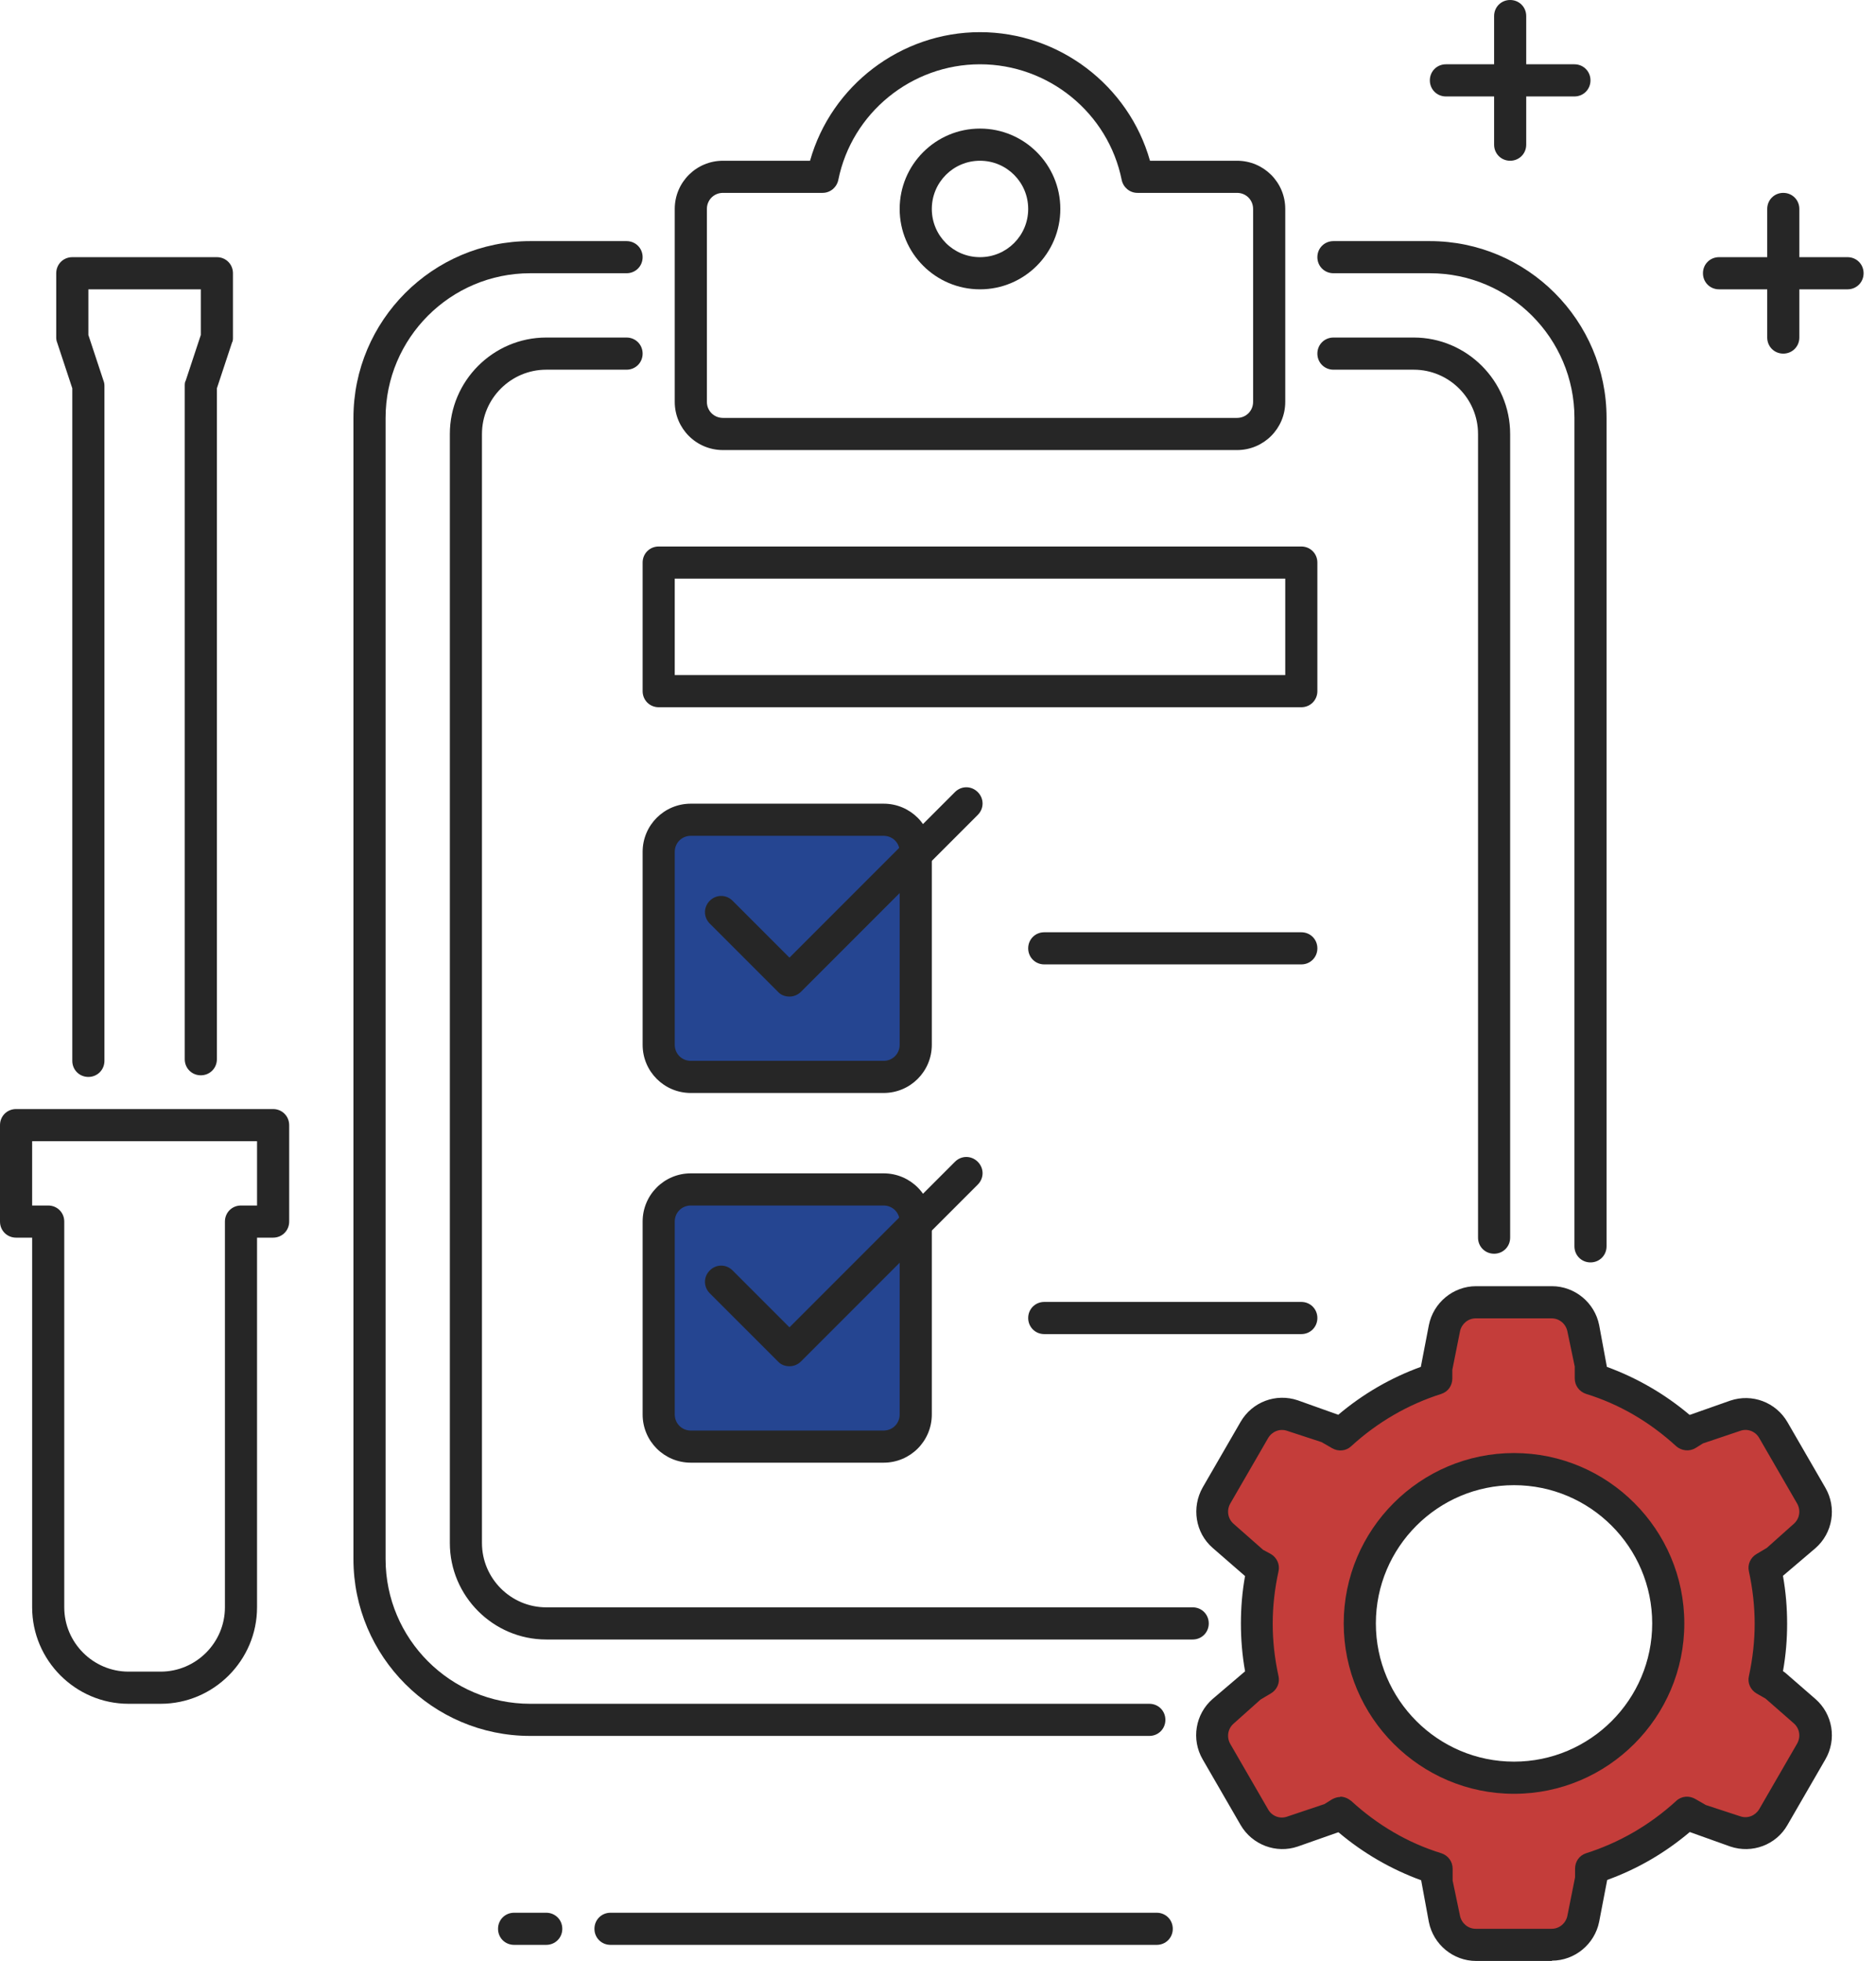 <?xml version="1.0" encoding="UTF-8"?>
<svg xmlns="http://www.w3.org/2000/svg" width="67" height="70" viewBox="0 0 67 70" fill="none">
  <g clip-path="url(#clip0_1_300)">
    <path d="M3.156 38.443C2.834 38.443 2.582 38.19 2.582 37.869V13.862L2.043 12.233C2.02 12.175 2.008 12.118 2.008 12.049V9.754C2.008 9.433 2.261 9.18 2.582 9.18H7.746C8.067 9.18 8.32 9.433 8.32 9.754V12.049C8.32 12.107 8.32 12.175 8.285 12.233L7.746 13.862V37.811C7.746 38.133 7.493 38.385 7.172 38.385C6.851 38.385 6.598 38.133 6.598 37.811V13.771C6.598 13.713 6.598 13.644 6.633 13.587L7.172 11.957V10.328H3.156V11.957L3.695 13.587C3.718 13.644 3.73 13.702 3.73 13.771V37.869C3.73 38.19 3.477 38.443 3.156 38.443Z" fill="#262626"></path>
    <path d="M5.738 60.82H4.59C2.697 60.82 1.148 59.27 1.148 57.377V44.18H0.574C0.252 44.18 0 43.928 0 43.606V40.164C0 39.843 0.252 39.59 0.574 39.59H9.754C10.075 39.59 10.328 39.843 10.328 40.164V43.606C10.328 43.928 10.075 44.18 9.754 44.18H9.18V57.377C9.18 59.27 7.631 60.82 5.738 60.82ZM1.148 43.033H1.721C2.043 43.033 2.295 43.285 2.295 43.606V57.377C2.295 58.639 3.328 59.672 4.59 59.672H5.738C7 59.672 8.033 58.639 8.033 57.377V43.606C8.033 43.285 8.285 43.033 8.607 43.033H9.18V40.738H1.148V43.033Z" fill="#262626"></path>
    <path d="M63.39 60.154L63.023 59.936C63.161 59.293 63.241 58.628 63.241 57.939C63.241 57.251 63.161 56.585 63.023 55.943L63.39 55.725L64.446 54.795C64.859 54.439 64.951 53.831 64.687 53.361L63.333 51.02C63.057 50.549 62.495 50.331 61.967 50.503L60.636 50.951L60.257 51.169C59.282 50.274 58.111 49.574 56.815 49.172V48.748L56.539 47.37C56.436 46.831 55.966 46.453 55.415 46.453H52.707C52.156 46.453 51.685 46.843 51.582 47.37L51.307 48.748V49.172C50.01 49.585 48.839 50.274 47.864 51.169L47.485 50.951L46.154 50.503C45.638 50.331 45.064 50.538 44.788 51.02L43.434 53.361C43.159 53.831 43.262 54.439 43.675 54.795L44.731 55.725L45.098 55.943C44.961 56.585 44.88 57.251 44.88 57.939C44.88 58.628 44.961 59.293 45.098 59.936L44.731 60.154L43.675 61.084C43.262 61.439 43.17 62.047 43.434 62.518L44.788 64.859C45.064 65.329 45.626 65.547 46.154 65.375L47.485 64.928L47.864 64.71C48.839 65.605 50.01 66.305 51.307 66.707V67.131L51.582 68.508C51.685 69.047 52.156 69.426 52.707 69.426H55.415C55.966 69.426 56.436 69.036 56.539 68.508L56.815 67.131V66.707C58.111 66.293 59.282 65.605 60.257 64.71L60.636 64.928L61.967 65.375C62.484 65.547 63.057 65.341 63.333 64.859L64.687 62.518C64.962 62.047 64.859 61.439 64.446 61.084L63.39 60.154ZM54.072 63.459C51.031 63.459 48.564 60.992 48.564 57.951C48.564 54.91 51.031 52.443 54.072 52.443C57.113 52.443 59.58 54.91 59.58 57.951C59.58 60.992 57.113 63.459 54.072 63.459Z" fill="#C43D3A"></path>
    <path d="M55.426 70H52.718C51.903 70 51.192 69.415 51.031 68.612L50.756 67.12C49.688 66.73 48.69 66.156 47.807 65.41H47.784L46.349 65.915C45.58 66.179 44.72 65.857 44.307 65.146L42.953 62.805C42.539 62.093 42.688 61.187 43.308 60.648L44.467 59.661C44.364 59.087 44.318 58.513 44.318 57.951C44.318 57.389 44.364 56.826 44.467 56.252H44.456L43.308 55.254C42.688 54.715 42.551 53.808 42.953 53.097L44.307 50.756C44.72 50.044 45.569 49.723 46.349 49.987L47.795 50.503C48.679 49.757 49.666 49.184 50.744 48.793L51.031 47.302C51.192 46.498 51.903 45.913 52.718 45.913H55.426C56.241 45.913 56.953 46.498 57.113 47.302L57.389 48.793C58.456 49.184 59.454 49.757 60.338 50.503H60.361L61.795 49.998C62.575 49.734 63.425 50.056 63.838 50.767L65.192 53.108C65.605 53.82 65.456 54.726 64.836 55.266L63.677 56.252C63.78 56.826 63.826 57.4 63.826 57.962C63.826 58.525 63.78 59.087 63.677 59.661H63.688C63.688 59.661 63.757 59.706 63.78 59.73L64.836 60.648C65.456 61.187 65.605 62.093 65.192 62.805L63.838 65.146C63.436 65.857 62.575 66.179 61.795 65.915L60.349 65.398C59.466 66.144 58.479 66.718 57.4 67.108L57.113 68.6C56.953 69.403 56.241 69.989 55.426 69.989V70ZM47.864 64.136C48.002 64.136 48.139 64.193 48.254 64.285C49.207 65.157 50.285 65.788 51.479 66.156C51.72 66.236 51.88 66.454 51.88 66.707V67.131L52.144 68.393C52.202 68.657 52.431 68.852 52.707 68.852H55.415C55.69 68.852 55.92 68.657 55.977 68.393L56.252 67.016V66.707C56.252 66.454 56.402 66.236 56.643 66.156C57.836 65.777 58.926 65.146 59.867 64.285C60.051 64.113 60.326 64.09 60.544 64.216L60.923 64.434L62.151 64.836C62.415 64.928 62.69 64.813 62.828 64.584L64.182 62.243C64.32 62.002 64.274 61.703 64.067 61.52L63.057 60.636L62.736 60.452C62.518 60.326 62.403 60.074 62.461 59.833C62.598 59.202 62.667 58.571 62.667 57.962C62.667 57.354 62.598 56.723 62.461 56.092C62.403 55.851 62.518 55.598 62.736 55.472L63.103 55.254L64.067 54.393C64.274 54.21 64.32 53.911 64.182 53.67L62.828 51.33C62.69 51.089 62.403 50.985 62.151 51.077L60.82 51.525L60.544 51.697C60.326 51.823 60.051 51.788 59.867 51.628C58.915 50.756 57.836 50.125 56.643 49.757C56.402 49.677 56.241 49.459 56.241 49.206V48.782L55.977 47.52C55.92 47.256 55.69 47.061 55.415 47.061H52.707C52.431 47.061 52.202 47.256 52.144 47.52L51.869 48.897V49.206C51.869 49.459 51.72 49.677 51.479 49.757C50.285 50.136 49.195 50.767 48.254 51.628C48.071 51.8 47.795 51.823 47.577 51.697L47.198 51.479L45.971 51.077C45.707 50.985 45.431 51.1 45.293 51.33L43.939 53.67C43.802 53.911 43.847 54.21 44.054 54.393L45.11 55.323L45.385 55.472C45.603 55.598 45.718 55.851 45.661 56.092C45.523 56.723 45.454 57.343 45.454 57.962C45.454 58.582 45.523 59.202 45.661 59.833C45.718 60.074 45.603 60.326 45.385 60.452L45.018 60.67L44.054 61.531C43.847 61.715 43.802 62.013 43.939 62.254L45.293 64.595C45.431 64.836 45.718 64.939 45.971 64.847L47.302 64.4L47.577 64.228C47.669 64.182 47.761 64.147 47.864 64.147V64.136ZM54.072 64.033C50.721 64.033 47.99 61.302 47.99 57.951C47.99 54.6 50.721 51.869 54.072 51.869C57.423 51.869 60.154 54.6 60.154 57.951C60.154 61.302 57.423 64.033 54.072 64.033ZM54.072 53.016C51.352 53.016 49.138 55.231 49.138 57.951C49.138 60.67 51.352 62.885 54.072 62.885C56.792 62.885 59.007 60.67 59.007 57.951C59.007 55.231 56.792 53.016 54.072 53.016Z" fill="#262626"></path>
    <path d="M41.047 61.967H18.934C15.457 61.967 12.623 59.133 12.623 55.656V14.918C12.623 11.441 15.457 8.607 18.934 8.607H22.377C22.698 8.607 22.951 8.859 22.951 9.18C22.951 9.502 22.698 9.754 22.377 9.754H18.934C16.088 9.754 13.771 12.072 13.771 14.918V55.656C13.771 58.502 16.088 60.82 18.934 60.82H41.047C41.369 60.82 41.621 61.072 41.621 61.394C41.621 61.715 41.369 61.967 41.047 61.967Z" fill="#262626"></path>
    <path d="M56.803 45.064C56.482 45.064 56.23 44.812 56.23 44.49V14.918C56.23 12.072 53.911 9.754 51.066 9.754H47.623C47.302 9.754 47.049 9.502 47.049 9.18C47.049 8.859 47.302 8.607 47.623 8.607H51.066C54.543 8.607 57.377 11.441 57.377 14.918V44.49C57.377 44.812 57.125 45.064 56.803 45.064Z" fill="#262626"></path>
    <path d="M53.361 44.754C53.039 44.754 52.787 44.502 52.787 44.18V15.492C52.787 14.229 51.754 13.197 50.492 13.197H47.623C47.302 13.197 47.049 12.944 47.049 12.623C47.049 12.302 47.302 12.049 47.623 12.049H50.492C52.385 12.049 53.934 13.598 53.934 15.492V44.18C53.934 44.502 53.682 44.754 53.361 44.754Z" fill="#262626"></path>
    <path d="M42.597 58.525H19.508C17.615 58.525 16.066 56.975 16.066 55.082V15.492C16.066 13.598 17.615 12.049 19.508 12.049H22.377C22.698 12.049 22.951 12.302 22.951 12.623C22.951 12.944 22.698 13.197 22.377 13.197H19.508C18.246 13.197 17.213 14.229 17.213 15.492V55.082C17.213 56.344 18.246 57.377 19.508 57.377H42.597C42.918 57.377 43.17 57.63 43.17 57.951C43.17 58.272 42.918 58.525 42.597 58.525Z" fill="#262626"></path>
    <path d="M35 10.328C33.416 10.328 32.131 9.043 32.131 7.459C32.131 5.875 33.416 4.59 35 4.59C36.584 4.59 37.869 5.875 37.869 7.459C37.869 9.043 36.584 10.328 35 10.328ZM35 5.738C34.048 5.738 33.279 6.507 33.279 7.459C33.279 8.411 34.048 9.18 35 9.18C35.953 9.18 36.721 8.411 36.721 7.459C36.721 6.507 35.953 5.738 35 5.738Z" fill="#262626"></path>
    <path d="M44.18 16.066H25.82C24.867 16.066 24.098 15.297 24.098 14.344V7.459C24.098 6.507 24.867 5.738 25.82 5.738H28.93C29.687 3.052 32.177 1.148 35 1.148C37.823 1.148 40.313 3.052 41.071 5.738H44.18C45.133 5.738 45.902 6.507 45.902 7.459V14.344C45.902 15.297 45.133 16.066 44.18 16.066ZM25.82 6.885C25.498 6.885 25.246 7.138 25.246 7.459V14.344C25.246 14.666 25.498 14.918 25.82 14.918H44.18C44.502 14.918 44.754 14.666 44.754 14.344V7.459C44.754 7.138 44.502 6.885 44.18 6.885H40.623C40.347 6.885 40.118 6.69 40.061 6.426C39.579 4.028 37.444 2.295 35 2.295C32.556 2.295 30.421 4.028 29.939 6.426C29.882 6.69 29.652 6.885 29.377 6.885H25.82Z" fill="#262626"></path>
    <path d="M46.475 25.246H23.525C23.203 25.246 22.951 24.993 22.951 24.672V20.082C22.951 19.761 23.203 19.508 23.525 19.508H46.475C46.797 19.508 47.049 19.761 47.049 20.082V24.672C47.049 24.993 46.797 25.246 46.475 25.246ZM24.098 24.098H45.902V20.656H24.098V24.098Z" fill="#262626"></path>
    <path d="M31.557 29.262H24.672C24.038 29.262 23.525 29.776 23.525 30.41V37.295C23.525 37.929 24.038 38.443 24.672 38.443H31.557C32.191 38.443 32.705 37.929 32.705 37.295V30.41C32.705 29.776 32.191 29.262 31.557 29.262Z" fill="#254591"></path>
    <path d="M31.557 39.016H24.672C23.72 39.016 22.951 38.248 22.951 37.295V30.41C22.951 29.457 23.72 28.689 24.672 28.689H31.557C32.51 28.689 33.279 29.457 33.279 30.41V37.295C33.279 38.248 32.51 39.016 31.557 39.016ZM24.672 29.836C24.351 29.836 24.098 30.088 24.098 30.41V37.295C24.098 37.616 24.351 37.869 24.672 37.869H31.557C31.879 37.869 32.131 37.616 32.131 37.295V30.41C32.131 30.088 31.879 29.836 31.557 29.836H24.672Z" fill="#262626"></path>
    <path d="M28.184 35.574C28.034 35.574 27.885 35.516 27.782 35.402L25.349 32.969C25.12 32.739 25.12 32.384 25.349 32.154C25.579 31.925 25.934 31.925 26.164 32.154L28.195 34.185L34.105 28.275C34.334 28.046 34.69 28.046 34.92 28.275C35.149 28.505 35.149 28.861 34.92 29.09L28.608 35.402C28.494 35.516 28.344 35.574 28.207 35.574H28.184Z" fill="#262626"></path>
    <path d="M31.557 42.459H24.672C24.038 42.459 23.525 42.973 23.525 43.607V50.492C23.525 51.126 24.038 51.639 24.672 51.639H31.557C32.191 51.639 32.705 51.126 32.705 50.492V43.607C32.705 42.973 32.191 42.459 31.557 42.459Z" fill="#254591"></path>
    <path d="M31.557 52.213H24.672C23.72 52.213 22.951 51.444 22.951 50.492V43.607C22.951 42.654 23.72 41.885 24.672 41.885H31.557C32.51 41.885 33.279 42.654 33.279 43.607V50.492C33.279 51.444 32.51 52.213 31.557 52.213ZM24.672 43.033C24.351 43.033 24.098 43.285 24.098 43.607V50.492C24.098 50.813 24.351 51.066 24.672 51.066H31.557C31.879 51.066 32.131 50.813 32.131 50.492V43.607C32.131 43.285 31.879 43.033 31.557 43.033H24.672Z" fill="#262626"></path>
    <path d="M28.184 48.77C28.034 48.77 27.885 48.713 27.782 48.598L25.349 46.166C25.12 45.936 25.12 45.58 25.349 45.351C25.579 45.121 25.934 45.121 26.164 45.351L28.195 47.382L34.105 41.472C34.334 41.243 34.69 41.243 34.92 41.472C35.149 41.702 35.149 42.057 34.92 42.287L28.608 48.598C28.494 48.713 28.344 48.77 28.207 48.77H28.184Z" fill="#262626"></path>
    <path d="M46.475 34.426H37.295C36.974 34.426 36.721 34.174 36.721 33.852C36.721 33.531 36.974 33.279 37.295 33.279H46.475C46.797 33.279 47.049 33.531 47.049 33.852C47.049 34.174 46.797 34.426 46.475 34.426Z" fill="#262626"></path>
    <path d="M46.475 47.623H37.295C36.974 47.623 36.721 47.37 36.721 47.049C36.721 46.728 36.974 46.475 37.295 46.475H46.475C46.797 46.475 47.049 46.728 47.049 47.049C47.049 47.37 46.797 47.623 46.475 47.623Z" fill="#262626"></path>
    <path d="M19.508 69.426H18.361C18.039 69.426 17.787 69.174 17.787 68.853C17.787 68.531 18.039 68.279 18.361 68.279H19.508C19.829 68.279 20.082 68.531 20.082 68.853C20.082 69.174 19.829 69.426 19.508 69.426Z" fill="#262626"></path>
    <path d="M41.312 69.426H21.803C21.482 69.426 21.23 69.174 21.23 68.853C21.23 68.531 21.482 68.279 21.803 68.279H41.312C41.633 68.279 41.885 68.531 41.885 68.853C41.885 69.174 41.633 69.426 41.312 69.426Z" fill="#262626"></path>
    <path d="M53.934 5.738C53.613 5.738 53.361 5.485 53.361 5.164V0.574C53.361 0.252 53.613 0 53.934 0C54.256 0 54.508 0.252 54.508 0.574V5.164C54.508 5.485 54.256 5.738 53.934 5.738Z" fill="#262626"></path>
    <path d="M56.23 3.443H51.639C51.318 3.443 51.066 3.19 51.066 2.869C51.066 2.548 51.318 2.295 51.639 2.295H56.23C56.551 2.295 56.803 2.548 56.803 2.869C56.803 3.19 56.551 3.443 56.23 3.443Z" fill="#262626"></path>
    <path d="M63.688 12.623C63.367 12.623 63.115 12.37 63.115 12.049V7.459C63.115 7.138 63.367 6.885 63.688 6.885C64.01 6.885 64.262 7.138 64.262 7.459V12.049C64.262 12.37 64.01 12.623 63.688 12.623Z" fill="#262626"></path>
    <path d="M65.984 10.328H61.393C61.072 10.328 60.82 10.075 60.82 9.754C60.82 9.433 61.072 9.18 61.393 9.18H65.984C66.305 9.18 66.557 9.433 66.557 9.754C66.557 10.075 66.305 10.328 65.984 10.328Z" fill="#262626"></path>
  </g>
  <defs>
    <clipPath id="clip0_1_300">
      <rect width="66.557" height="70" fill="white"></rect>
    </clipPath>
  </defs>
</svg>
